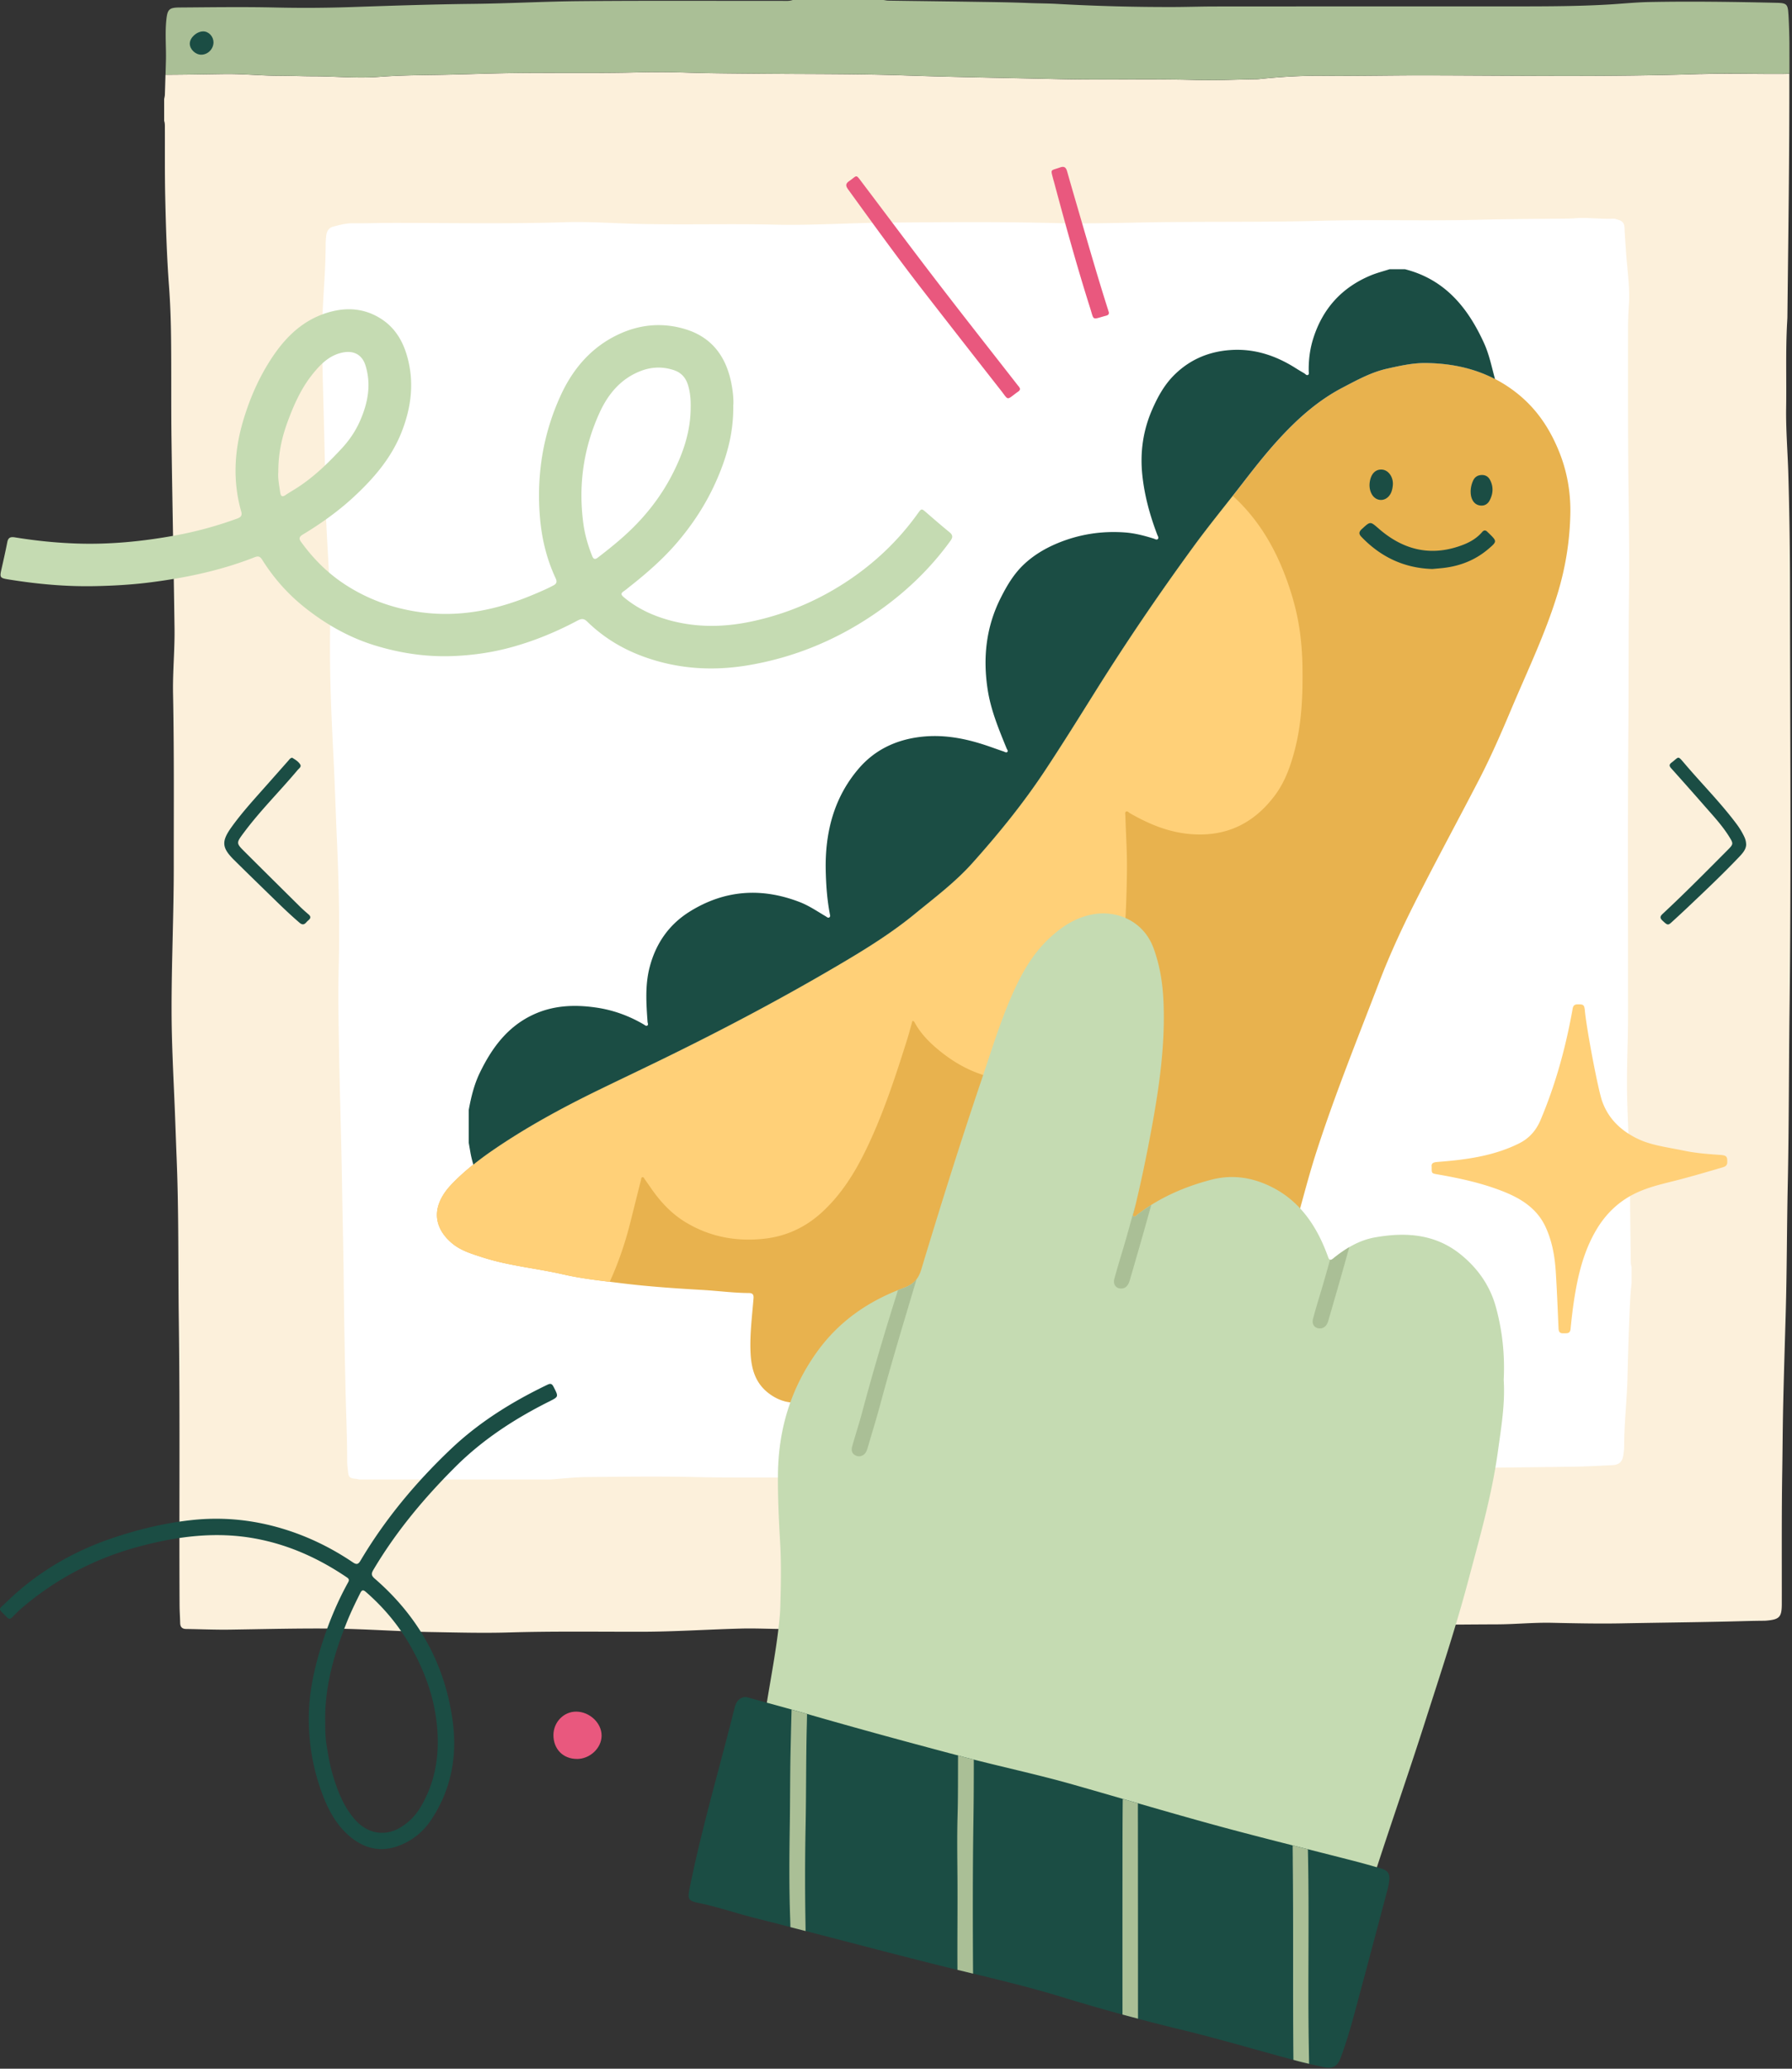 <svg width="577" height="666" fill="none" xmlns="http://www.w3.org/2000/svg"><rect width="100%" height="100%" fill="#333333" stroke="none"/><path d="M547.622 23.822c-29.142.976-58.283.512-87.424.44-11.498-.038-22.996.243-34.494.133-6.816-.06-13.632.354-20.411 1.073a7.352 7.352 0 0 1-.732.037c-6.474.097-12.961.414-19.435.244-14.717-.403-29.434.048-44.139-.28-9.401-.208-18.801-.391-28.202-.598-7.109-.159-14.217-.342-21.326-.585-15.643-.537-31.275-.415-46.918-.561-7.401-.074-14.815-.098-22.216-.317-5.462-.171-10.925-.269-16.363-.122-14.619.39-29.239 0-43.858.292-7.499.147-14.997.451-22.496.549-5.84.085-11.693.17-17.521.61-7.121.548-14.217-.183-21.326-.183-3.402 0-6.816-.171-10.218-.159-6.096.025-12.168-.646-18.252-.56-6.34.085-12.669.219-19.01.231-.06 2.134-.121 4.268-.194 6.401-.013.476-.147.951-.232 1.427v7.023c.256.707.232 1.439.232 2.17.024 7.414-.05 14.815.11 22.228.207 9.596.511 19.18 1.219 28.763.426 5.731.61 11.486.67 17.229.122 10.718-.012 21.448.134 32.165.269 20.314.708 40.627.976 60.953.085 6.962-.61 13.924-.476 20.899.366 18.521.22 37.042.232 55.563.012 15.595-.744 31.177-.707 46.772.024 9.986.56 19.96.975 29.946.244 5.792.427 11.584.659 17.375.707 17.387.463 34.787.695 52.186.414 30.458.085 60.928.244 91.386 0 2 .146 3.988.195 5.987.036 1.268.67 1.878 1.902 1.89 4.78.073 9.547.281 14.327.207 10.766-.158 21.52-.439 32.299-.341 10.827.098 21.618.939 32.433 1.122 8.389.146 16.765.378 25.142.122 14.034-.415 28.068-.208 42.102-.22 10.828 0 21.618-.744 32.434-1.024 5.206-.134 10.425.195 15.643.134 11.949-.134 23.862 1.28 35.799.793 11.205-.451 22.398-.805 33.604-.939a383.612 383.612 0 0 0 17.96-.634c6.413-.378 12.839-.671 19.265-1.061 3.609-.219 7.206 0 10.803.098 7.206.182 14.424.121 21.63.402 8.145.329 16.278.329 24.41.158 5.451-.109 10.889-.658 16.351-.475 15.985.536 31.97.219 47.955.171 5.889-.025 11.766-.634 17.668-.5 7.401.158 14.802.317 22.203.183 11.303-.22 22.606-.33 33.909-.586 3.999-.085 7.986-.231 11.986-.256.292 0 .585-.012.877-.036 4.292-.378 4.987-1.134 5-5.414.024-14.229-.086-28.471.146-42.7.11-6.816.134-13.644.28-20.46.22-9.888.525-19.764.817-29.653.415-14.168.378-28.361.683-42.529.39-18.424.329-36.835.561-55.259.549-44.992.195-89.972.158-134.964 0-12.766-.17-25.532-.548-38.298-.208-7.059-.805-14.119-.695-21.179.146-9.303-.208-18.619.341-27.91.025-.487.061-.975.061-1.463.281-26.056.683-52.113.622-78.169-1.756.073-3.524.061-5.292.061-7.755-.012-15.509-.22-23.252.037l.025-.025Z" fill="#FCF0DB"/><path d="M575.837 4.524c-.171-3.268-.634-3.549-3.878-3.622C558.266.597 544.574.39 530.881.658c-4.572.098-9.132.598-13.705.842-8.998.5-18.021.548-27.032.56-32.945 0-65.903 0-98.848.025-4.292 0-8.572.146-12.864.17a641.92 641.92 0 0 1-38.139-1c-3.11-.17-6.231-.158-9.352-.292-5.987-.244-11.986-.292-17.973-.39-8.962-.134-17.936-.232-26.897-.366-.525 0-1.049-.134-1.573-.207h-29.251c-1.183.415-2.415.28-3.622.28-21.776.025-43.553-.11-65.33.098-11.29.11-22.581.744-33.884.866-13.241.146-26.483.597-39.725 1.048-8.084.269-16.155.305-24.251.122-10.23-.231-20.46-.073-30.69 0-3.28.025-3.829.622-4.182 3.939-.476 4.474-.013 8.961-.147 13.436-.036 1.415-.085 2.841-.122 4.255 6.34 0 12.681-.146 19.01-.231 6.084-.085 12.156.585 18.252.56 3.402-.011 6.828.16 10.218.16 7.108 0 14.205.73 21.325.182 5.816-.439 11.681-.524 17.522-.61 7.498-.11 14.997-.402 22.496-.548 14.619-.28 29.238.097 43.858-.293 5.45-.146 10.913-.036 16.363.122 7.401.232 14.814.244 22.215.317 15.644.146 31.275.024 46.919.561 7.109.244 14.217.439 21.326.585 9.4.208 18.801.39 28.202.598 14.705.329 29.434-.122 44.138.28 6.475.183 12.962-.146 19.436-.244.244 0 .488-.012.732-.036 6.779-.72 13.595-1.134 20.411-1.073 11.498.11 22.996-.17 34.494-.134 29.141.073 58.282.548 87.423-.44 7.743-.255 15.498-.048 23.252-.036 1.768 0 3.524 0 5.292-.06 0-3.33 0-6.658-.012-10a195.19 195.19 0 0 0-.317-9.205l-.012.025Z" fill="#AABF96"/><path d="M177.321 476.288h-61.697c-.378-.074-.756-.183-1.134-.208-1.877-.17-2.255-.524-2.438-2.389-.11-1.11-.269-2.232-.269-3.354.013-7.401-.341-14.802-.512-22.203a3025.656 3025.656 0 0 1-.609-36.396c-.11-10.571-.39-21.143-.549-31.714-.232-14.278-.732-28.544-.963-42.809-.134-8.475-.317-16.949-.098-25.435.354-13.644.061-27.288-.548-40.92-.415-9.242-.683-18.496-1.159-27.739-.67-13.046-1.231-26.08-1.073-39.151.086-6.67-.024-13.352-.378-20.021-.487-9.047-1.097-18.082-1.158-27.154-.037-5.645-.22-11.303-.342-16.948-.243-10.913-.682-21.813-.67-32.726 0-9.4 1.134-18.765 1.122-28.178 0-1.024.085-2.049.195-3.06.146-1.415.817-2.549 2.255-2.927 2.073-.549 4.158-1.097 6.329-1.073 3.938.049 7.876-.11 11.827-.11 18.814-.024 37.615.366 56.429-.231 7.645-.244 15.29.329 22.935.524 14.863.378 29.714-.085 44.577.256 12.169.28 24.35-.573 36.531-.658 17.582-.134 35.176-.305 52.771.134 9.4.232 18.801.037 28.202-.159 19.241-.39 38.493-.024 57.734-.548 17.338-.476 34.689.11 52.039-.354 9.206-.244 18.412-.244 27.618-.353.877 0 1.755-.025 2.633-.098 4.195-.366 8.365.317 12.559.122.597-.025 1.231.256 1.829.439 1.158.366 1.707 1.134 1.756 2.39.097 2.426.292 4.853.451 7.291.366 5.877 1.353 11.73.963 17.643-.171 2.524-.268 5.06-.268 7.597 0 18.179-.061 36.347.183 54.527.146 10.62.231 21.24.109 31.872-.17 14.571-.073 29.141-.195 43.712-.219 26.897-.085 53.795-.109 80.681 0 6.486.073 12.961-.122 19.447-.195 6.829-.317 13.644-.073 20.46.329 9.206.792 18.399.841 27.605.036 7.011.146 14.034.232 21.045 0 .927-.025 1.854.268 2.756v5.267c-.488 4.109-.598 8.255-.768 12.388-.244 6.085-.391 12.169-.561 18.265-.195 7.206-1.037 14.388-1.061 21.594 0 1.024-.098 2.049-.256 3.061-.341 2.206-1.366 3.133-3.585 3.243-4.231.195-8.462.451-12.705.5-17.643.231-35.274.427-52.917.597-4.682.049-9.352 0-14.035 0-3.121.012-6.255-.11-9.352.147-11.997.963-24.02 1.353-36.054 1.56-6.865.122-13.742.086-20.606-.195-7.206-.28-14.425.098-21.631.281-4.913.122-9.839.219-14.753.353-13.291.354-26.593.817-39.883 1.037-13.108.219-26.215.109-39.323-.183-11.108-.244-22.215 0-33.323-.256-11.839-.281-23.691-.122-35.53-.013-3.89.037-7.767.5-11.645.769h-.036Z" fill="#fff"/><path d="M283.388 420.042c-.72 1.415-1.427 2.719-2.073 4.048-2.378 4.853-4.646 9.767-7.462 14.4-2.854 4.694-6.585 8.547-11.401 11.279-4.987 2.828-10.437 2.255-15.009-1.268-4.426-3.414-5.585-8.17-5.792-13.303-.232-5.743.512-11.474.975-17.192.11-1.305-.365-1.719-1.463-1.731-4.926-.025-9.803-.683-14.717-.976-8.84-.512-17.667-1.097-26.471-2.195-6.23-.78-12.497-1.426-18.618-2.828-8.633-1.988-17.534-2.756-25.996-5.499-3.426-1.11-6.925-2.122-9.754-4.487-4.804-4.012-6.523-9.365-3.121-15.193.865-1.5 1.938-2.804 3.121-4.024 3.865-4.011 8.23-7.437 12.815-10.595 10.9-7.511 22.484-13.803 34.372-19.594 6.962-3.39 13.961-6.706 20.923-10.108 20.143-9.84 39.932-20.338 59.197-31.812 7.486-4.462 14.851-9.169 21.606-14.705 6.401-5.243 13.046-10.229 18.594-16.423 8.523-9.523 16.558-19.412 23.593-30.093 5.475-8.291 10.73-16.729 15.998-25.142 9.925-15.863 20.435-31.336 31.47-46.455 4.962-6.804 10.315-13.327 15.473-19.984 3.816-4.938 7.645-9.852 11.839-14.461 6.096-6.694 12.754-12.717 20.874-16.948 4.585-2.39 9.096-4.902 14.205-6.06 4.134-.927 8.304-1.878 12.547-1.829 10.376.11 19.947 2.646 28.446 9.035 6.743 5.072 11.205 11.547 14.363 19.277 2.658 6.511 3.829 13.205 3.707 20.106-.159 8.84-1.549 17.473-4.158 26.008-3.926 12.827-9.73 24.837-14.912 37.14-3.194 7.596-6.487 15.143-10.266 22.459-6.804 13.156-13.888 26.166-20.558 39.371-4.255 8.426-8.242 17.022-11.62 25.849-6.974 18.192-14.29 36.262-20.277 54.808-2.95 9.132-5.169 18.484-7.925 27.678-2.987 9.937-4.877 20.167-7.889 30.104-1.817 5.975-3.804 11.901-7.938 16.79-3.218 3.792-6.925 6.694-12.253 6.706-7.487 0-12.681-3.743-14.912-10.937-1.464-4.719-2.293-9.559-2.341-14.51a9.462 9.462 0 0 0-.537-3.231c-.207.756-.451 1.5-.622 2.256-1.792 8.133-4.719 15.778-9.998 22.337-2.622 3.256-5.645 6.133-9.901 7.121-5.487 1.268-10.327-.353-14.241-4.145-5.377-5.195-7.987-11.73-8.328-19.217-.158-3.499-.597-6.974-.268-10.486.073-.743.134-1.56-.525-2.292-.573.488-.67 1.171-.89 1.78-2.207 6.146-4.365 12.303-7.413 18.095-2.573 4.889-5.706 9.279-10.498 12.278-5.328 3.341-12.473 3.256-17.034-.378-2.438-1.951-3.853-4.633-4.816-7.523-1.28-3.816-1.719-7.779-1.731-11.803v-9.937c0-.451.158-.963-.329-1.549l-.061-.012Z" fill="#E8B24E"/><path d="M185.759 566.267c-4.451 0-7.56-3.158-7.56-7.669 0-4.207 3.365-7.633 7.414-7.56 4.328.073 8.12 3.707 8.096 7.755-.025 3.987-3.756 7.498-7.962 7.486l.012-.012Z" fill="#E9587E"/><path d="M68.742 13.607c-.012 2.182-1.792 3.987-3.938 3.999-1.878.012-3.695-1.732-3.695-3.56 0-1.915 2.195-3.914 4.292-3.939 1.78-.024 3.341 1.622 3.329 3.512l.012-.012Z" fill="#1B4D44"/><path d="M236.103 130.488c.135 9.096-2.194 17.009-5.621 24.678-3.121 6.975-7.23 13.315-12.156 19.143-4.511 5.341-9.73 9.925-15.192 14.254-.769.597-1.5 1.243-2.305 1.792-.963.646-.914 1.11-.024 1.866 4.328 3.658 9.34 5.974 14.741 7.462 8.572 2.365 17.229 2.28 25.886.512 11.059-2.268 21.325-6.536 30.75-12.669 9.133-5.95 16.973-13.327 23.338-22.215 1.195-1.671 1.219-1.622 2.731-.317 2.463 2.134 4.926 4.267 7.45 6.328 1.11.902 1.17 1.634.329 2.792-6.864 9.486-15.265 17.351-24.959 23.886-12.193 8.23-25.544 13.693-40.054 16.156-11.79 1.999-23.386 1.207-34.64-3.073-6.535-2.487-12.376-6.133-17.375-11.034-1-.976-1.866-.891-2.999-.281-6.853 3.646-13.998 6.609-21.497 8.645-5.938 1.622-11.961 2.499-18.143 2.78-8.73.402-17.18-.829-25.483-3.353-8.255-2.512-15.644-6.67-22.41-11.986-5.61-4.402-10.28-9.644-14.06-15.668-.646-1.036-1.243-1.243-2.377-.805-10.9 4.292-22.264 6.67-33.86 8.133-5.804.732-11.62 1.061-17.46 1.183-9.425.207-18.753-.659-28.032-2.158-2.707-.439-2.816-.659-2.207-3.317.659-2.889 1.305-5.791 1.878-8.693.28-1.439 1.012-1.756 2.39-1.537 6.682 1.086 13.388 1.781 20.167 2 10.51.341 20.874-.683 31.202-2.548a122.31 122.31 0 0 0 20.265-5.499c1.146-.415 1.67-.951 1.292-2.268-2.792-9.84-2.231-19.631.658-29.324 1.878-6.316 4.426-12.376 7.853-18.009 4.657-7.658 10.486-14.059 19.435-16.741 6.194-1.854 12.193-1.33 17.619 2.389 4.012 2.756 6.401 6.755 7.755 11.352 2.512 8.523 1.475 16.863-1.768 24.971-3.329 8.316-9.035 14.876-15.546 20.875-4.975 4.572-10.437 8.437-16.193 11.912-1.072.646-1.34 1.268-.573 2.317 3.853 5.328 8.401 9.925 13.913 13.571 7.571 4.999 15.875 7.95 24.861 9.144 12.644 1.683 24.593-.865 36.177-5.755 2.158-.914 4.304-1.816 6.364-2.926 1.012-.536 1.195-1.17.695-2.256-3.036-6.511-4.621-13.375-5.133-20.533-.975-13.375 1.183-26.227 6.755-38.371 3.987-8.706 10.059-15.753 18.985-19.814 6.901-3.145 14.143-3.694 21.386-1.426 8.462 2.658 12.925 8.913 14.583 17.387.5 2.536.756 5.097.622 7.096l-.013-.048Zm-13.717.817c.061-2.5-.122-4.951-.865-7.365-.732-2.378-2.195-3.987-4.524-4.767-3.585-1.208-7.206-1.086-10.705.268-6.438 2.487-10.535 7.474-13.266 13.485-5.17 11.364-6.865 23.325-5.182 35.726.475 3.487 1.451 6.84 2.731 10.108.329.841.683 1.694 1.878.78 3.779-2.902 7.498-5.889 10.912-9.218 5.182-5.06 9.547-10.766 12.9-17.192 3.561-6.828 6.085-13.985 6.121-21.813v-.012ZM89.605 152.069c-.159 1.951.292 4.256.634 6.56.17 1.11.634 1.463 1.658.768.927-.622 1.89-1.195 2.841-1.78 5.828-3.573 10.681-8.267 15.29-13.242 2.426-2.609 4.426-5.535 5.877-8.827 2.536-5.768 3.695-11.645 1.792-17.851-1.012-3.304-3.535-4.84-6.962-4.28-4.414.732-7.352 3.658-9.974 6.89-3.755 4.621-6.145 9.998-8.181 15.546-1.878 5.108-3.012 10.351-2.963 16.216h-.012Z" fill="#C5DBB2"/><path d="M328.416 125.276c-.073.561-.561.769-.939 1.049-3.523 2.609-2.645 2.621-5.23-.671a7741.753 7741.753 0 0 1-24.655-31.592c-8.437-10.864-16.484-22.008-24.544-33.14-.793-1.097-.805-1.805.366-2.61 2.694-1.853 1.987-2.426 4.231.537 8.059 10.657 16.034 21.362 24.178 31.958 8.548 11.132 17.241 22.155 25.874 33.226.293.378.671.707.732 1.231l-.013.012ZM357.021 100.464c.086.548-.073.865-.5 1.036-.134.061-.268.11-.414.146-4.67 1.244-3.756 1.732-5.158-2.67-4.243-13.376-7.95-26.897-11.583-40.444-.061-.232-.147-.463-.207-.695-.903-3.573-1.037-2.78 2.158-3.926 1.365-.488 1.926 0 2.292 1.292 1.231 4.39 2.524 8.767 3.792 13.144 3.048 10.438 6.036 20.887 9.34 31.251.097.33.195.646.268.878l.012-.012Z" fill="#E9587E"/><path d="M94.117 243.965c.914.573 1.975 1.183 2.56 2.171.451.756-.451 1.28-.89 1.816-5.67 6.768-11.986 12.998-17.265 20.094-2.512 3.366-2.537 3.39.378 6.28 5.877 5.865 11.778 11.705 17.68 17.546.902.89 1.853 1.719 2.804 2.536.719.621.707 1.195 0 1.792a7.466 7.466 0 0 0-.83.817c-.694.756-1.328.719-2.12.037-2.805-2.402-5.475-4.951-8.121-7.536-4.305-4.206-8.633-8.388-12.913-12.632-4.011-3.975-4.157-5.999-.853-10.608 3.085-4.304 6.633-8.242 10.144-12.193 2.744-3.084 5.475-6.181 8.206-9.266.317-.354.561-.817 1.22-.866v.012ZM562.241 271.96c-.073 1.524-1.134 2.732-2.243 3.902-5.353 5.633-11.023 10.974-16.656 16.314-1.695 1.61-3.414 3.183-5.133 4.756-1.146 1.048-1.353.926-2.963-.598-1-.951-.549-1.524.22-2.231 7.12-6.633 13.948-13.547 20.801-20.436 1.902-1.914 1.914-2.048.488-4.34-2.22-3.561-5.073-6.621-7.828-9.767a1284.274 1284.274 0 0 0-10.828-12.217c-.695-.768-.67-1.244.159-1.866 2.402-1.817 1.865-2.341 4.06.232 5.56 6.56 11.657 12.656 16.814 19.545a24.091 24.091 0 0 1 2.427 3.975c.39.793.658 1.622.682 2.719v.012ZM99.42 553.726c-.049-8.974 1.939-17.57 4.743-26.019 2.11-6.341 4.707-12.474 7.95-18.327.537-.963-.036-1.304-.658-1.719-8.901-5.999-18.497-10.339-29.105-12.315-12.79-2.389-25.264-.756-37.676 2.573-13.815 3.719-26.19 10.12-37.128 19.314-1.268 1.061-2.438 2.243-3.597 3.414-.61.622-1.085.646-1.707.012-2.975-3.073-2.95-2.183-.158-4.902 9.913-9.62 21.545-16.411 34.64-20.764 8.108-2.695 16.363-4.682 24.874-5.609 10.071-1.11 19.91-.122 29.58 2.817 8.023 2.438 15.485 6.084 22.423 10.766 1.17.792 1.743.707 2.475-.537 7.95-13.4 17.85-25.251 29.129-35.957 9.157-8.693 19.765-15.253 31.116-20.703 1-.476 1.439-.244 1.915.683 1.682 3.279 1.67 3.194-1.537 4.804-11.022 5.535-21.252 12.18-30.043 20.947-10.084 10.047-19.131 20.874-26.398 33.128-.707 1.195-.805 1.842.39 2.878 14.242 12.327 22.826 27.824 25.191 46.516 1.402 11.145-.719 21.728-7.048 31.214-2.524 3.768-5.938 6.56-10.193 8.206-5.889 2.28-11.193 1.073-15.936-2.914-3.817-3.207-6.316-7.377-8.182-11.925-3.353-8.206-4.999-16.753-5.06-25.617v.036Zm5.304-.061c-.024 2.732 0 5.451.427 8.157.512 3.317 1.097 6.621 2.073 9.84 1.536 5.109 3.463 10.011 7.047 14.107 3.926 4.487 9.486 5.573 14.449 2.683a18.443 18.443 0 0 0 6.584-6.487c5.231-8.669 6.426-18.119 5.219-27.983-1-8.169-3.804-15.765-7.731-22.959-3.865-7.072-8.888-13.217-14.973-18.509-.841-.732-1.292-.719-1.816.341-1.451 2.915-2.89 5.841-4.121 8.865-4.146 10.254-7.28 20.74-7.17 31.945h.012Z" fill="#1B4D44"/><path d="M461.002 375.789c-.268-1.365.561-1.609 1.927-1.719 8.986-.695 17.887-1.853 26.117-5.926 3.292-1.621 5.536-4.145 6.962-7.511 4.804-11.339 8.048-23.117 10.243-35.213.182-.975.182-2.073 1.694-2.085 1.915-.024 2.183.134 2.366 2.049.536 5.84 4.219 25.324 5.548 29.092 1.841 5.231 5.389 8.889 10.181 11.498 4.816 2.634 9.218 3.06 16.619 4.56 3.621.732 7.413 1.012 11.095 1.268 2.195.159 2.427.476 2.402 2.366-.024 1.182-.78 1.438-1.646 1.694-5.645 1.659-11.278 3.317-16.997 4.719-3.45.854-6.877 1.756-10.132 3.219-5.865 2.634-10.303 6.828-13.534 12.388-4.036 6.938-5.828 14.583-7.023 22.399-.464 3.072-.817 6.157-1.122 9.254-.159 1.671-1.305 1.354-2.341 1.402-1.146.049-1.5-.524-1.537-1.609-.268-6.109-.499-12.23-.89-18.326-.317-4.914-1.182-9.742-3.267-14.278-2.671-5.78-7.572-8.986-13.193-11.267-6.975-2.828-14.29-4.413-21.679-5.694-1.829-.317-1.829-.341-1.817-2.292l.024.012ZM416.437 193.258c-3.609-12.51-9.157-23.886-18.789-32.97a11.481 11.481 0 0 0-.756-.646c-4.292 5.475-8.657 10.889-12.754 16.51a791.514 791.514 0 0 0-31.47 46.455c-5.267 8.425-10.535 16.85-15.997 25.142-7.048 10.681-15.083 20.581-23.594 30.092-5.547 6.194-12.193 11.181-18.594 16.424-6.767 5.535-14.132 10.242-21.606 14.705-19.265 11.473-39.054 21.971-59.197 31.811-6.962 3.402-13.961 6.718-20.923 10.108-11.888 5.792-23.471 12.095-34.372 19.594-4.584 3.158-8.937 6.584-12.815 10.596-1.182 1.219-2.255 2.536-3.121 4.024-3.402 5.828-1.683 11.18 3.121 15.192 2.841 2.365 6.328 3.377 9.755 4.487 8.474 2.743 17.362 3.524 25.995 5.499 4.938 1.134 9.962 1.768 14.997 2.39 2.756-6.023 4.926-12.327 6.572-18.863 1.171-4.633 2.317-9.266 3.488-13.888.085-.353.024-.89.524-.938.366-.037.512.39.707.67.671.951 1.354 1.915 2.012 2.878 2.987 4.328 6.523 8.157 11.047 10.9 7.669 4.67 16.046 6.304 24.947 5.414 7.547-.744 13.985-3.78 19.508-8.998 6.036-5.695 10.291-12.596 13.827-19.936 5.414-11.217 9.279-23.032 13.022-34.872.671-2.109 1.22-4.255 1.817-6.352.463.036.585.256.695.463 1.988 3.67 4.865 6.548 8.06 9.145 7.364 5.986 15.594 9.51 25.3 9.437 9.962-.073 17.729-4.255 23.764-11.925 4.451-5.645 6.597-12.315 8.096-19.228 2.573-11.876 2.975-23.947 3.158-36.018.086-5.975-.341-11.961-.512-17.948-.012-.451-.244-1.073.256-1.341.427-.232.781.268 1.146.487 6.133 3.536 12.498 6.207 19.704 6.78 11.425.914 20.314-3.475 27.044-12.474 3.158-4.219 4.938-9.144 6.292-14.217 2.329-8.742 2.707-17.667 2.597-26.666-.098-7.437-.902-14.765-2.975-21.923h.024Z" fill="#FFD078"/><path d="M484.158 444.041c.536 7.815-.805 15.57-1.866 23.325-1.939 14.022-5.853 27.629-9.474 41.273-4.158 15.68-9.303 31.08-14.241 46.529-4.439 13.875-9.206 27.641-13.766 41.48-3.658 11.108-7.194 22.252-9.73 33.677-.39 1.768-.951 2.146-2.744 2.012-3.523-.268-6.864-1.402-10.254-2.231-19.399-4.768-38.578-10.303-57.734-15.973-5.84-1.732-11.766-3.134-17.692-4.536-9.62-2.292-19.204-4.78-28.592-7.84-15.888-5.17-31.897-9.901-48.016-14.339-8.828-2.426-17.753-4.499-26.483-7.255-1.988-.622-2.146-.719-1.732-2.755 1.878-9.218 3.366-18.497 4.841-27.776 1.463-9.23 3.292-18.411 4.243-27.715.159-1.499.281-3.011.329-4.511.195-6.914.354-13.827-.048-20.728-.427-7.34-.781-14.693-.708-22.033.134-14.497 4.158-27.824 12.754-39.676 7.084-9.766 16.583-16.229 27.739-20.338 3.061-1.121 4.682-2.719 5.658-5.95 6.133-20.289 12.461-40.505 19.252-60.587 3.146-9.266 5.975-18.643 9.913-27.629 2.939-6.706 6.426-13.034 11.779-18.131 4.219-4.024 8.998-7.182 14.924-8.072 7.365-1.109 15.705 2.329 18.887 10.913 2.073 5.597 2.975 11.388 3.231 17.302.573 13.363-1.231 26.52-3.609 39.627-1.707 9.401-3.646 18.741-5.926 28.019-.11.476-.61 1.134-.061 1.451.476.269.951-.365 1.354-.67 7.035-5.377 14.985-8.828 23.495-11.071 6.329-1.671 12.376-.976 18.351 1.719 8.474 3.828 13.888 10.437 17.619 18.692a64.866 64.866 0 0 1 1.792 4.474c.378 1.061.829 1.098 1.658.427 3.939-3.207 8.206-5.828 13.278-6.755 9.987-1.804 19.582-1.182 27.837 5.548 5.402 4.402 9.315 9.925 11.205 16.729 2.11 7.62 2.939 15.387 2.561 23.362l-.024.012Z" fill="#C5DBB2"/><path d="M434.471 401.499a40.476 40.476 0 0 0-5.182 3.646c-.439.353-.768.512-1.049.426a389.04 389.04 0 0 1-2.853 10.011c-.902 2.975-1.792 5.962-2.609 8.962-.488 1.804.536 3.146 2.207 3.133 1.316-.012 2.231-.841 2.743-2.597 2.012-6.962 4.048-13.912 5.975-20.886.243-.903.512-1.793.756-2.683l.012-.012ZM275.731 468.682c1.243.439 2.536-.097 3.182-1.353.183-.341.305-.719.414-1.085 1.439-4.902 2.951-9.779 4.268-14.705 3.573-13.327 7.608-26.52 11.535-39.749-.976 1.305-2.305 2.17-4.17 2.853-.61.22-1.22.463-1.817.695-4.097 12.925-7.962 25.922-11.462 39.03-1.012 3.804-2.243 7.547-3.304 11.339-.414 1.488.134 2.536 1.354 2.963v.012ZM370.701 387.928a56.9 56.9 0 0 0-4.328 2.975c-.402.317-.89.939-1.354.671-.56-.317-.06-.976.061-1.451.232-.951.452-1.902.671-2.853-1.402 5.157-2.792 10.327-4.328 15.448-.903 2.975-1.793 5.963-2.61 8.962-.487 1.805.512 3.158 2.183 3.146 1.317 0 2.243-.829 2.755-2.585 2-6.913 4.024-13.815 5.938-20.752.33-1.195.671-2.378 1.012-3.573v.012Z" fill="#AABF96"/><path d="M152.435 374.917a107.734 107.734 0 0 1 5.963-4.426c10.9-7.511 22.483-13.803 34.372-19.594 6.962-3.39 13.961-6.706 20.923-10.108 20.143-9.84 39.932-20.338 59.197-31.812 7.486-4.462 14.851-9.169 21.606-14.704 6.401-5.243 13.046-10.23 18.594-16.424 8.523-9.523 16.558-19.412 23.593-30.093 5.475-8.291 10.73-16.728 15.997-25.142 9.926-15.863 20.436-31.336 31.471-46.455 4.962-6.804 10.315-13.327 15.472-19.984 3.817-4.938 7.645-9.852 11.84-14.461 6.096-6.694 12.754-12.717 20.874-16.948 4.585-2.39 9.096-4.902 14.205-6.06 4.133-.927 8.303-1.878 12.547-1.829 7.937.085 15.412 1.597 22.288 5.158-1.073-3.878-1.841-7.841-3.523-11.535-5.207-11.461-12.608-20.545-25.459-23.825h-4.975c-1.988.646-4.036 1.158-5.962 1.95-9.45 3.903-15.668 10.816-18.68 20.57-1.024 3.317-1.439 6.755-1.39 10.242 0 .427.183 1.012-.195 1.244-.488.305-.866-.28-1.256-.512a70.282 70.282 0 0 1-2.878-1.731c-6.389-4.024-13.253-6.28-20.898-5.743-6.828.475-12.766 2.938-17.717 7.681-3.414 3.256-5.633 7.28-7.498 11.571-2.927 6.731-3.89 13.718-3.134 20.997.695 6.633 2.451 12.997 4.816 19.216.159.427.573.939.195 1.353-.39.415-.939.012-1.365-.122-3.024-.951-6.097-1.743-9.267-1.975-7.56-.549-14.888.61-21.874 3.548-3.963 1.671-7.645 3.878-10.779 6.877-3.182 3.048-5.365 6.755-7.328 10.657-4.731 9.401-5.779 19.301-4.182 29.58 1.024 6.609 3.585 12.729 6.084 18.862.147.354.525.756.281 1.073-.329.439-.817.061-1.207-.073-1.988-.67-3.951-1.402-5.938-2.06-7.206-2.378-14.486-3.646-22.131-2.476-7.425 1.134-13.717 4.353-18.533 9.926-8.096 9.388-10.961 20.691-10.705 32.847.097 4.658.426 9.34 1.292 13.949.073.415.293.939-.146 1.22-.439.28-.817-.159-1.183-.366-2.731-1.61-5.365-3.414-8.328-4.56-12.278-4.744-24.154-3.963-35.408 3.036-6.718 4.182-10.937 10.278-12.925 17.911-1.512 5.804-1.097 11.693-.682 17.582.024.403.365.939-.086 1.22-.414.244-.829-.183-1.183-.391-4.767-2.78-9.827-4.621-15.326-5.413-7.109-1.024-13.985-.707-20.557 2.451-8.121 3.901-13.059 10.717-16.851 18.545-1.841 3.804-2.817 7.865-3.573 11.998v10.523c.183 1.048.366 2.097.549 3.157.232 1.317.549 2.598.927 3.866l.036.012ZM461.295 183.185c-9.108-.256-16.68-3.829-22.935-10.352-.914-.951-.829-1.622.134-2.512 2.805-2.573 2.683-2.524 5.536-.049 8.108 7.024 17.204 9.048 27.373 5 2.219-.891 4.231-2.134 5.816-3.975.573-.671 1.11-.683 1.707-.074.134.135.281.269.415.403 2.731 2.646 2.755 2.682-.195 5.182-4.146 3.511-8.999 5.413-14.376 6.035-1.146.134-2.304.22-3.463.33l-.012.012Z" fill="#1B4D44"/><path d="M440.982 155.958c0-.073 0-.317.036-.549.33-2.853 1.915-4.475 4.134-4.206 2.085.256 3.621 2.645 3.304 5.194-.122 1-.329 1.999-.902 2.865-1.537 2.341-4.548 2.231-5.889-.219-.488-.903-.72-1.878-.695-3.085h.012ZM473.525 158.226a8.744 8.744 0 0 1 .805-3.512c.536-1.158 1.451-1.743 2.755-1.792 1.268-.037 2.171.573 2.707 1.622 1.146 2.231.976 4.499-.207 6.669-.573 1.049-1.561 1.634-2.768 1.549-1.244-.086-2.183-.744-2.743-1.878-.415-.841-.549-1.744-.537-2.683l-.012.025ZM239.542 546.369h.878c6.328 1.756 12.681 3.451 18.997 5.28 16.887 4.889 33.847 9.486 50.844 13.973 11.718 3.097 23.606 5.584 35.262 8.901 16.766 4.767 33.458 9.778 50.297 14.29 13.351 3.572 26.787 6.865 40.188 10.315 2.877.744 5.73 1.549 8.583 2.378 2.317.67 3 1.719 2.695 4.097a20.898 20.898 0 0 1-.561 2.865c-3.585 13.485-7.157 26.983-10.803 40.456-1.243 4.597-2.609 9.169-4.28 13.644-.999 2.683-2.56 3.536-5.352 2.926-2.658-.585-5.341-1.133-7.974-1.841-12.754-3.377-25.386-7.181-38.213-10.278a657.899 657.899 0 0 1-38.311-10.498c-13.729-4.207-27.8-7.231-41.724-10.73-19.082-4.792-38.079-9.901-57.148-14.705-6.085-1.536-12.035-3.621-18.192-4.853-2.963-.597-3.366-1.231-2.768-4.219 3.938-19.764 9.718-39.078 14.583-58.611.426-1.695 1.219-2.951 2.999-3.39Z" fill="#1B4D44"/><path d="M259.794 555.037c.025-1.085.049-2.182.061-3.268a4.946 4.946 0 0 0-.451-.121c-1.5-.439-3.012-.842-4.524-1.268-.134 4.657-.243 9.327-.341 13.985-.159 7.584-.122 15.18-.232 22.764-.158 10.218-.256 20.436.122 30.653.037.878.049 1.756.073 2.634 1.634.415 3.256.841 4.89 1.256-.049-3.426-.11-6.853-.134-10.291a836.54 836.54 0 0 1 .134-23.496c.219-10.937.11-21.898.402-32.836v-.012ZM416.243 598.775c.243 21.46 0 42.907.219 64.367.622.171 1.232.341 1.853.5 1.061.28 2.122.524 3.195.768-.037-2.463-.085-4.926-.122-7.389-.293-20.557.195-41.127-.268-61.684l-4.902-1.244c0 1.561.025 3.122.037 4.67l-.012.012ZM361.508 579.128c-.037 3.67-.061 7.34-.073 10.998-.025 19.472-.025 38.957-.012 58.429 1.658.451 3.328.89 4.999 1.329 0-20.216-.013-40.42-.025-60.636 0-2.902-.024-5.804 0-8.705-1.634-.476-3.267-.939-4.889-1.415ZM313.565 566.473c-1.11-.28-2.207-.56-3.317-.853-.585-.159-1.182-.317-1.768-.476-.036 6.487.025 12.986-.158 19.473-.183 6.413-.085 12.851-.037 19.277.073 10.095-.061 20.179 0 30.275 1.671.402 3.353.805 5.024 1.219-.098-16.473-.134-32.957.122-49.442.097-6.487.122-12.974.122-19.473h.012Z" fill="#AABF96"/></svg>